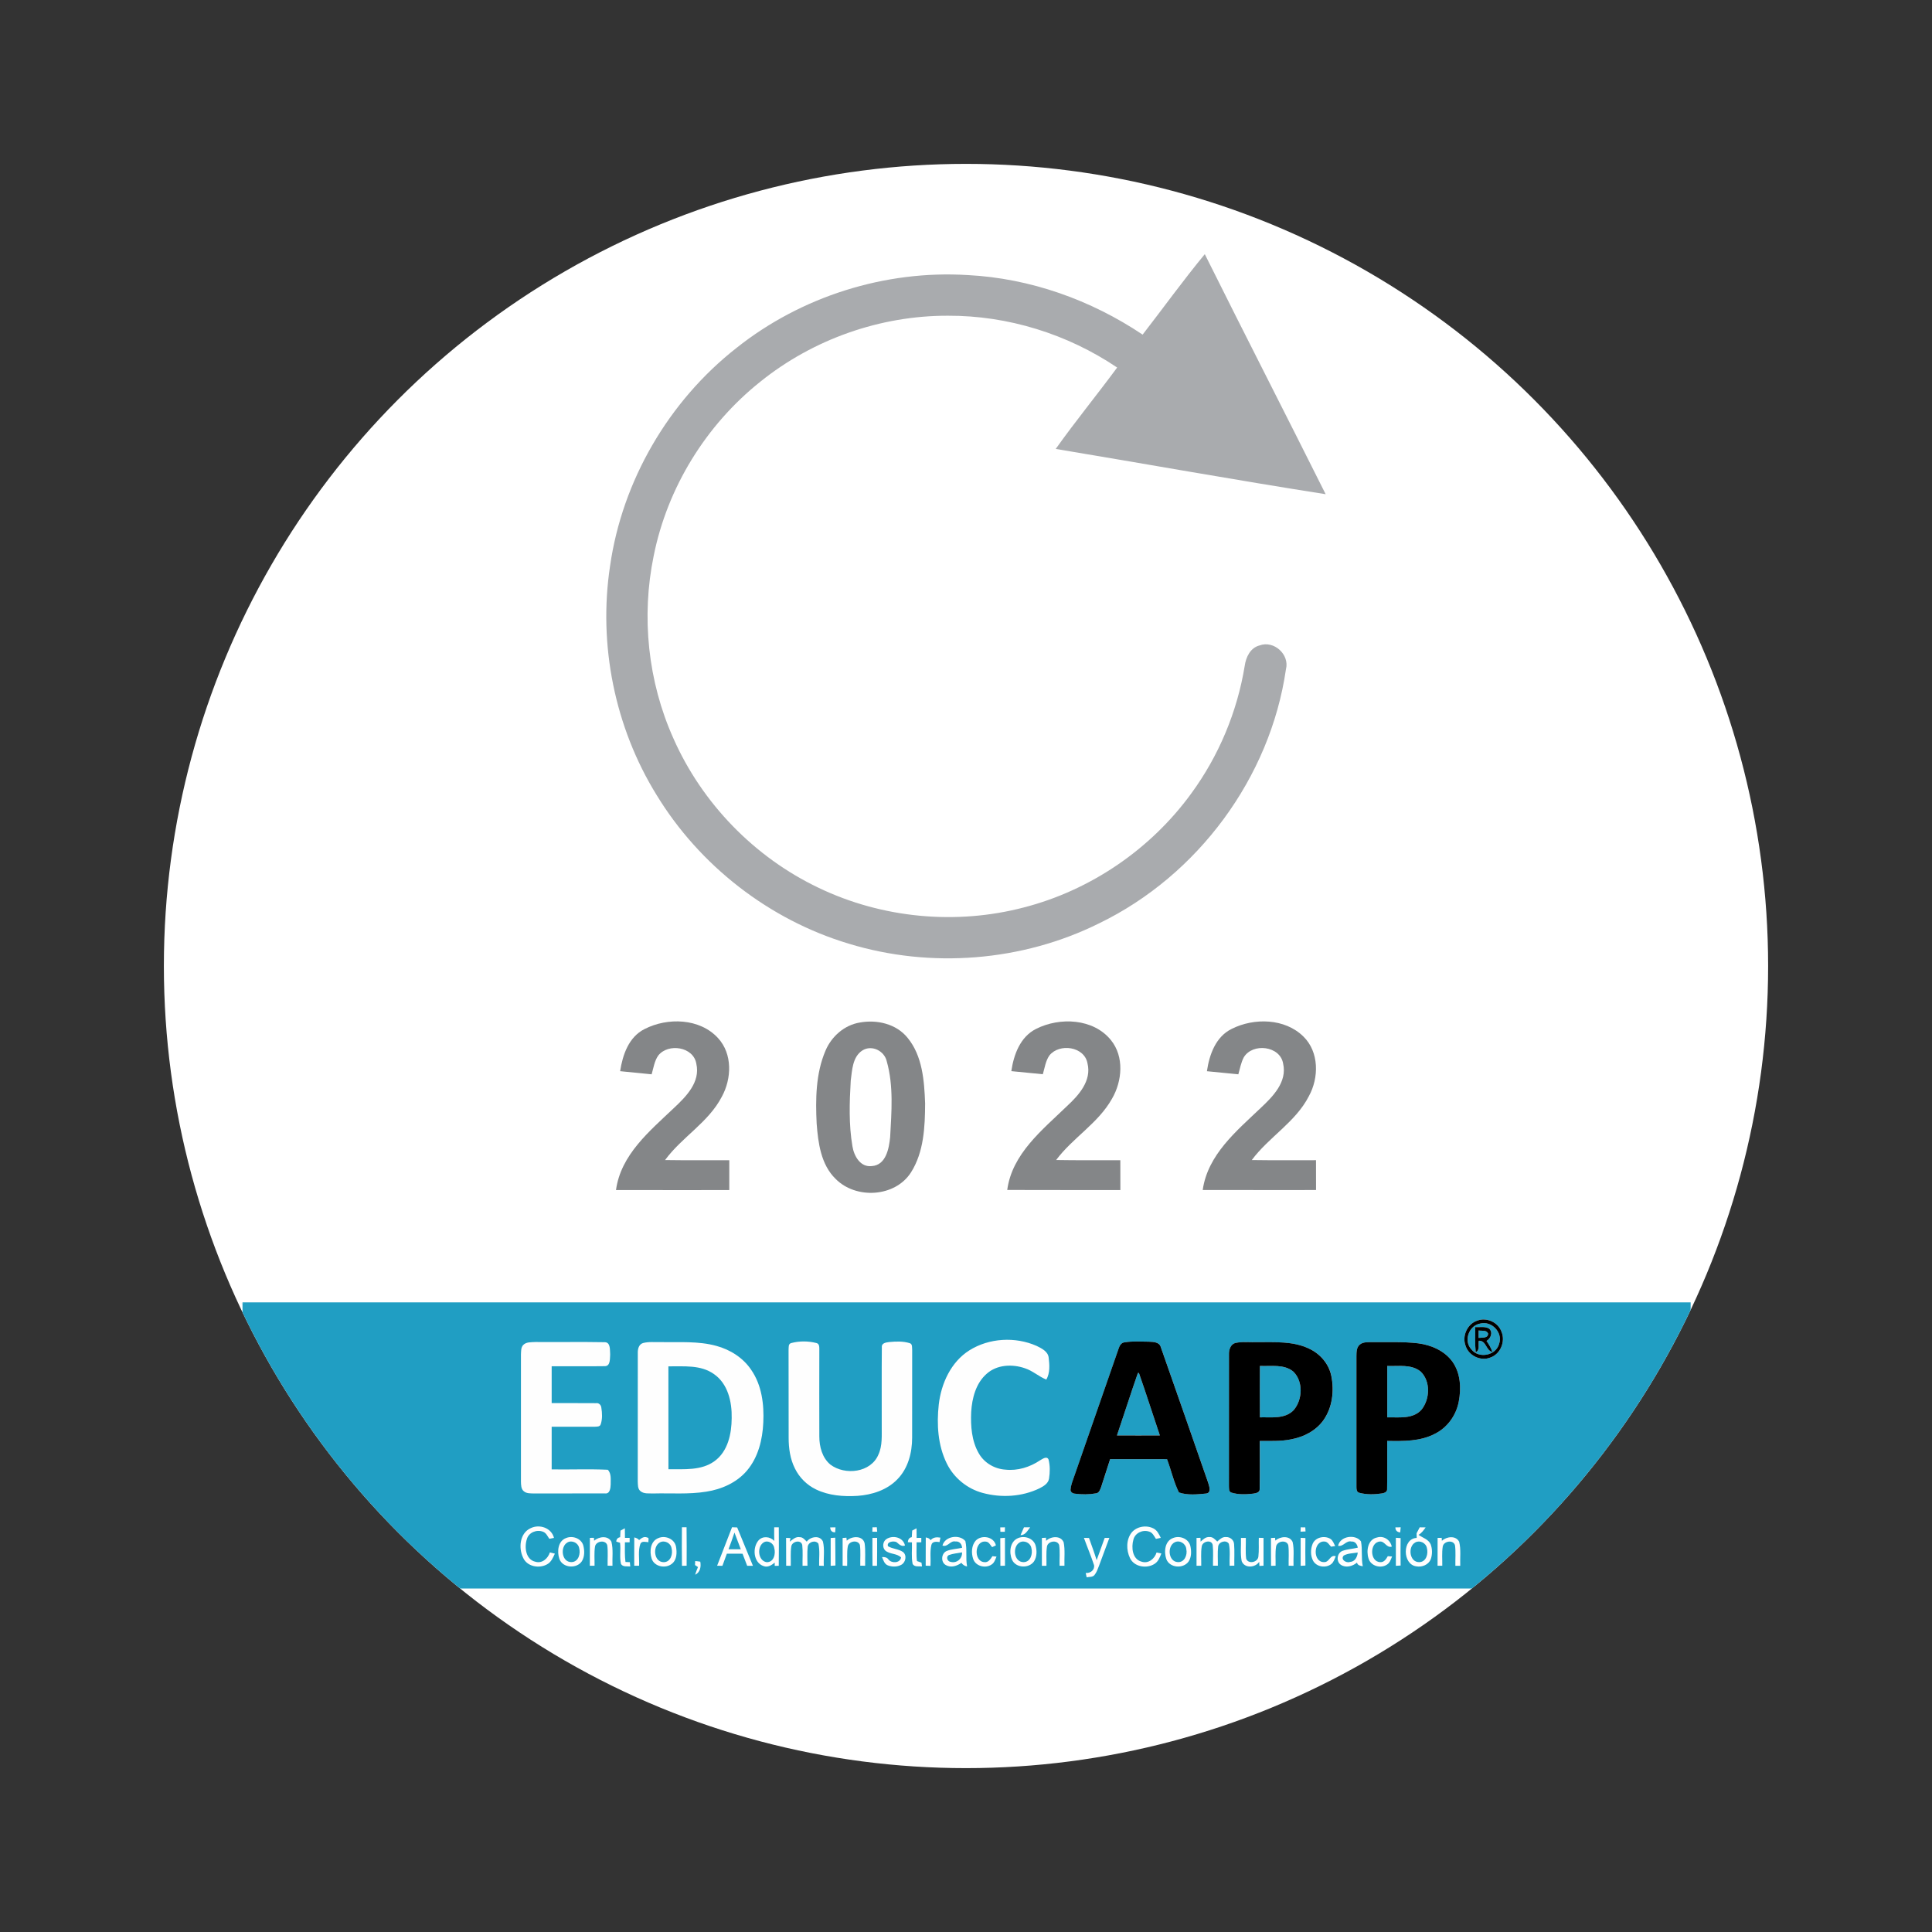 <?xml version="1.0" encoding="utf-8"?>
<!-- Generator: Adobe Illustrator 24.3.0, SVG Export Plug-In . SVG Version: 6.00 Build 0)  -->
<svg version="1.1" id="Capa_1" xmlns="http://www.w3.org/2000/svg" xmlns:xlink="http://www.w3.org/1999/xlink" x="0px" y="0px"
	 viewBox="0 0 500 500" style="enable-background:new 0 0 500 500;" xml:space="preserve">
<rect x="0" y="0" width="500" height="500" fill="#333333" stroke="none"/>
<style type="text/css">
	.st0{fill:url(#SVGID_1_);}
	.st1{clip-path:url(#SVGID_3_);}
	.st2{fill:url(#SVGID_4_);}
	.st3{fill:#FFE530;}
	.st4{fill:url(#SVGID_5_);}
	.st5{fill:#00A0E4;}
	.st6{fill:#FFFFFF;}
	.st7{fill:#05AAE2;}
	.st8{fill:#ED3237;}
	.st9{fill:#FD3C4B;}
	.st10{fill:#E61E25;}
	.st11{fill:#8DBF3F;}
	.st12{fill:#EA4335;}
	.st13{fill:#FBBC05;}
	.st14{fill:#4285F4;}
	.st15{fill:#34A853;}
	.st16{fill:#CF152D;}
	.st17{fill:url(#SVGID_6_);}
	.st18{clip-path:url(#SVGID_8_);}
	.st19{fill:url(#SVGID_9_);}
	.st20{fill:url(#SVGID_10_);}
	.st21{fill:#6A5854;}
	.st22{fill:#2AAFAE;}
	.st23{fill:#00ACDA;}
	.st24{fill:#0D3082;}
	.st25{fill:#FCFEFF;}
	.st26{fill:#DE0A0D;}
	.st27{fill:#544C45;}
	.st28{clip-path:url(#SVGID_12_);fill:#FFFFFF;}
	.st29{clip-path:url(#SVGID_12_);}
	.st30{fill:#FEFEFE;}
	.st31{fill:#209EC3;}
	.st32{fill:#A9ABAE;}
	.st33{fill:#848688;}
	.st34{fill:url(#SVGID_13_);}
	.st35{fill:url(#SVGID_14_);}
	.st36{fill:url(#SVGID_15_);}
	.st37{fill:url(#SVGID_16_);}
	.st38{fill:url(#SVGID_17_);}
	.st39{fill:url(#SVGID_18_);}
	.st40{fill:url(#SVGID_19_);}
	.st41{fill:url(#SVGID_20_);}
	.st42{fill:url(#SVGID_21_);}
	.st43{fill:url(#SVGID_22_);}
	.st44{fill:url(#SVGID_23_);}
	.st45{fill:url(#SVGID_24_);}
	.st46{fill:url(#SVGID_25_);}
	.st47{fill:url(#SVGID_26_);}
	.st48{fill:url(#SVGID_27_);}
	.st49{fill:url(#SVGID_28_);}
	.st50{fill:url(#SVGID_29_);}
	.st51{fill:url(#SVGID_30_);}
	.st52{fill:url(#SVGID_31_);}
	.st53{fill:url(#SVGID_32_);}
	.st54{fill:url(#SVGID_33_);}
	.st55{fill:url(#SVGID_34_);}
	.st56{fill:url(#SVGID_35_);}
	.st57{fill:url(#SVGID_36_);}
	.st58{fill:url(#SVGID_37_);}
	.st59{fill:url(#SVGID_38_);}
	.st60{fill:url(#SVGID_39_);}
	.st61{fill:url(#SVGID_40_);}
	.st62{fill:url(#SVGID_41_);}
	.st63{fill:url(#SVGID_42_);}
	.st64{fill:url(#SVGID_43_);}
	.st65{fill:url(#SVGID_44_);}
	.st66{fill:url(#SVGID_45_);}
	.st67{fill:url(#SVGID_46_);}
	.st68{fill:url(#SVGID_47_);}
	.st69{fill:url(#SVGID_48_);}
	.st70{fill:url(#SVGID_49_);}
	.st71{fill:url(#SVGID_50_);}
	.st72{fill:#606060;}
	.st73{fill:url(#SVGID_51_);}
	.st74{fill:url(#SVGID_52_);}
	.st75{fill:url(#SVGID_53_);}
</style>
<g>
	<defs>
		<circle id="SVGID_11_" cx="250" cy="250" r="207.59"/>
	</defs>
	<clipPath id="SVGID_1_">
		<use xlink:href="#SVGID_11_"  style="overflow:visible;"/>
	</clipPath>
	<circle style="clip-path:url(#SVGID_1_);fill:#FFFFFF;" cx="260.78" cy="204.17" r="276.79"/>
	<g style="clip-path:url(#SVGID_1_);">
		<g>
			<path class="st30" d="M250.87,349.47c5.12-3.22,11.9-3.59,17.42-1.16c1.27,0.63,2.9,1.41,3.11,3c0.23,1.9,0.38,3.98-0.6,5.71
				c-1.95-0.77-3.52-2.26-5.53-2.92c-3.25-1.14-7.25-0.97-9.91,1.42c-2.8,2.46-3.79,6.31-4.01,9.89c-0.16,3.64,0.11,7.51,1.99,10.74
				c1.4,2.44,4.07,4,6.86,4.18c3.18,0.36,6.35-0.65,8.98-2.41c0.61-0.34,1.72-1.19,2.18-0.24c0.43,1.61,0.38,3.33,0.14,4.97
				c-0.2,1.28-1.42,1.99-2.47,2.52c-4.53,2.19-9.87,2.5-14.7,1.19c-4.01-1.07-7.5-3.92-9.31-7.66c-2.3-4.69-2.61-10.09-2.06-15.2
				C243.57,358.05,246.1,352.48,250.87,349.47z"/>
			<path class="st30" d="M135.37,348.12c0.81-0.87,2.11-0.75,3.2-0.79c6,0.05,12-0.05,17.99,0.05c1.52,0.05,1.26,2.09,1.36,3.17
				c-0.09,1.03,0.11,3-1.35,3.03c-4.6,0.07-9.2,0-13.79,0.03c0,3.18,0,6.35,0,9.53c3.83,0.02,7.66-0.04,11.49,0.02
				c0.72-0.1,1.27,0.45,1.36,1.13c0.23,1.42,0.31,2.94-0.15,4.32c-0.21,0.72-1.04,0.59-1.62,0.65c-3.69,0-7.39-0.01-11.08,0
				c0,3.68,0,7.36,0,11.04c4.84,0.07,9.69-0.13,14.52,0.09c0.99,0.99,0.72,2.57,0.75,3.84c-0.04,0.9-0.2,2.46-1.47,2.28
				c-6.12,0.03-12.25-0.01-18.37,0.02c-0.89-0.04-1.89,0.05-2.62-0.56c-0.75-0.6-0.73-1.65-0.76-2.52c0-10.95,0.01-21.91,0-32.86
				C134.87,349.75,134.79,348.79,135.37,348.12z"/>
			<g>
				<path class="st30" d="M166.41,347.58c1.51-0.41,3.1-0.2,4.64-0.24c4.79,0.07,9.68-0.31,14.35,0.98
					c3.59,0.98,6.93,3.09,9.01,6.21c2.73,3.95,3.35,8.94,3.12,13.63c-0.2,4.43-1.32,9.03-4.26,12.47
					c-2.62,3.09-6.53,4.81-10.48,5.41c-4.54,0.74-9.16,0.35-13.73,0.47c-1.1-0.06-2.39,0.17-3.3-0.59c-0.75-0.59-0.66-1.65-0.72-2.5
					c0.01-11.08,0-22.16,0.01-33.24C165.03,349.16,165.3,347.92,166.41,347.58z M172.98,353.61c0,8.88,0,17.76,0,26.64
					c4.02-0.04,8.5,0.41,11.94-2.11c3.47-2.51,4.41-7.09,4.43-11.13c0.09-4.17-0.96-8.91-4.61-11.4
					C181.34,353.16,176.94,353.65,172.98,353.61z"/>
			</g>
			<path class="st30" d="M204.78,347.58c2.09-0.57,4.38-0.54,6.48-0.04c0.88,0.18,0.76,1.15,0.78,1.84
				c-0.01,7.43-0.02,14.87,0,22.31c-0.01,2.67,0.74,5.56,2.87,7.32c3.78,2.85,10.48,2.1,12.43-2.61c1.07-2.33,0.82-4.95,0.85-7.43
				c0.02-6.79-0.05-13.59,0.03-20.38c-0.1-1.04,1.13-1.2,1.89-1.3c1.76-0.16,3.61-0.25,5.32,0.29c0.78,0.22,0.57,1.18,0.64,1.8
				c-0.02,7.56,0,15.12-0.01,22.68c-0.01,3.86-1.05,7.94-3.82,10.75c-2.68,2.78-6.57,4.04-10.34,4.29c-3.62,0.22-7.4-0.06-10.7-1.66
				c-2.37-1.13-4.33-3.08-5.48-5.44c-1.24-2.46-1.61-5.24-1.62-7.96c-0.02-7.56,0.01-15.12-0.02-22.68
				C204.15,348.75,203.96,347.78,204.78,347.58z"/>
			<path class="st30" d="M137.34,395.49c2.28-1.13,5.4-0.06,6.01,2.53c-0.3,0.05-0.91,0.17-1.21,0.23
				c-0.47-0.66-0.81-1.54-1.63-1.83c-1.6-0.65-3.68,0.17-4.17,1.89c-0.69,2.07-0.34,5.32,2.2,5.88c1.75,0.52,3.25-0.85,3.75-2.42
				c0.43,0.11,0.86,0.21,1.29,0.32c-0.48,1.03-0.94,2.19-2,2.76c-2.06,1.17-5.23,0.59-6.23-1.73
				C134.15,400.59,134.52,396.75,137.34,395.49z"/>
			<path class="st30" d="M176.48,395.26c0.3,0,0.9-0.01,1.2-0.01c0.06,3.32,0.03,6.64,0.02,9.96c-0.3,0-0.91,0.01-1.21,0.02
				C176.44,401.91,176.45,398.58,176.48,395.26z"/>
			<g>
				<path class="st30" d="M189.45,395.25c0.44,0.01,0.88,0.02,1.33,0.04c1.35,3.31,2.73,6.62,4.08,9.93c-0.5,0-0.99,0-1.49,0
					c-0.4-1.04-0.8-2.09-1.2-3.13c-1.35,0-2.71,0-4.06-0.01c-0.39,1.05-0.77,2.1-1.15,3.14c-0.46-0.01-0.92-0.01-1.37-0.02
					C186.88,401.89,188.16,398.57,189.45,395.25z M190.08,396.63c-0.46,1.45-0.99,2.88-1.53,4.31c1.06,0,2.12,0,3.18,0.01
					C191.18,399.5,190.64,398.06,190.08,396.63z"/>
			</g>
			<g>
				<path class="st30" d="M200.36,395.27c0.3,0,0.9-0.01,1.19-0.01c0.02,3.32,0.04,6.64-0.01,9.96c-0.26,0-0.79,0.01-1.05,0.01
					c0-0.21,0.01-0.62,0.01-0.83c-0.8,0.64-1.79,1.32-2.86,0.9c-2.69-0.87-3-4.81-1.29-6.71c1.11-1.18,2.98-0.93,4.03,0.19
					C200.35,397.61,200.35,396.44,200.36,395.27z M197.69,399.14c-1.84,1.06-1.58,4.78,0.7,5.15c1.9,0.07,2.41-2.21,1.98-3.68
					C200.22,399.42,198.79,398.53,197.69,399.14z"/>
			</g>
			<path class="st30" d="M214.85,395.29c0.45-0.01,0.92-0.01,1.38-0.01c-0.03,0.43-0.06,0.85-0.09,1.28
				C215.27,396.6,214.9,396.08,214.85,395.29z"/>
			<path class="st30" d="M225.79,395.27c0.28,0,0.84-0.01,1.13-0.02c0.02,0.29,0.07,0.87,0.1,1.16c-0.42,0-0.84,0-1.26,0
				C225.77,396.12,225.79,395.55,225.79,395.27z"/>
			<path class="st30" d="M258.86,395.29c0.41-0.01,0.81-0.02,1.23-0.02c-0.02,0.39-0.02,0.77-0.03,1.16c-0.39,0-0.77-0.01-1.15-0.01
				C258.89,396.04,258.88,395.66,258.86,395.29z"/>
			<path class="st30" d="M265.01,395.26c0.52,0,1.05,0,1.59,0.01c-0.67,0.85-1.24,2.04-2.49,2.02
				C264.4,396.61,264.7,395.93,265.01,395.26z"/>
			<path class="st30" d="M292.89,396.59c1.34-1.56,3.81-1.96,5.62-1.03c0.97,0.48,1.45,1.51,1.9,2.44
				c-0.43,0.09-0.84,0.17-1.26,0.26c-0.48-0.74-0.88-1.69-1.82-1.9c-1.63-0.54-3.61,0.39-4.01,2.11c-0.57,2-0.28,5.03,2.09,5.68
				c1.78,0.62,3.41-0.72,3.91-2.37c0.31,0.06,0.93,0.19,1.24,0.25c-0.4,1.02-0.81,2.13-1.8,2.72c-2.02,1.28-5.25,0.77-6.32-1.52
				C291.45,401.17,291.42,398.44,292.89,396.59z"/>
			<path class="st30" d="M336.63,395.27c0.39,0,0.79,0,1.18,0c0.02,0.27,0.04,0.8,0.06,1.06c-0.44,0.02-0.87,0.04-1.29,0.05
				C336.59,396.11,336.61,395.55,336.63,395.27z"/>
			<path class="st30" d="M361.13,395.28c0.45,0,0.91,0,1.37,0c-0.05,0.44-0.09,0.88-0.13,1.32
				C361.58,396.51,361.12,396.08,361.13,395.28z"/>
			<g>
				<path class="st30" d="M367.42,395.27c0.51,0,1.02,0,1.54,0c-0.53,0.72-1.04,1.51-1.86,1.92c1.06,0.77,2.55,1.14,3.14,2.42
					c0.47,1.24,0.47,2.66,0.04,3.9c-0.57,1.44-2.26,2.11-3.72,1.84c-3.64-0.46-3.7-7.2,0.08-7.36c-0.02-0.4-0.02-0.8-0.03-1.2
					C366.88,396.29,367.15,395.78,367.42,395.27z M366.29,399.17c-2.03,1.09-1.54,5.22,1.06,5.11c1.78-0.08,2.33-2.2,1.93-3.64
					C369.06,399.32,367.47,398.53,366.29,399.17z"/>
			</g>
			<path class="st30" d="M160.58,396.13c0.38-0.2,0.75-0.4,1.13-0.6c0.01,0.83,0.02,1.65,0.03,2.48c0.31,0,0.91,0,1.21,0
				c0,0.29,0,0.85,0,1.14c-0.31,0-0.92,0.01-1.22,0.01c-0.01,1.7-0.07,3.4,0.14,5.09c0.29,0.01,0.86,0.04,1.14,0.05
				c0.02,0.27,0.08,0.83,0.1,1.11c-0.81-0.09-1.9,0.2-2.4-0.65c-0.41-1.8-0.02-3.66-0.24-5.48c-0.25-0.08-0.74-0.23-0.98-0.31
				c0.04-0.63,0.37-1.04,1.01-1.13C160.52,397.26,160.54,396.7,160.58,396.13z"/>
			<path class="st30" d="M236.07,396.11c0.37-0.2,0.75-0.39,1.13-0.58c0,0.83,0.01,1.65,0.02,2.48c0.3,0,0.91-0.01,1.21-0.01
				c0,0.29,0,0.86,0,1.14c-0.31,0-0.92,0.01-1.22,0.01c0.03,1.61-0.12,3.24,0.1,4.85c0.38,0.15,0.77,0.29,1.17,0.42
				c0.03,0.24,0.09,0.73,0.13,0.97c-0.82-0.08-1.91,0.21-2.42-0.63c-0.38-1.83-0.11-3.73-0.18-5.6c-0.27-0.01-0.8-0.03-1.07-0.04
				c0.07-0.65,0.31-1.2,1.03-1.3C236,397.25,236.03,396.68,236.07,396.11z"/>
			<g>
				<path class="st30" d="M146.51,398.04c1.63-0.68,3.81,0.06,4.41,1.8c0.38,1.35,0.43,2.95-0.32,4.19
					c-1.34,2.06-5.02,1.79-5.84-0.61C144.13,401.56,144.38,398.82,146.51,398.04z M146.86,399.18c-1.99,1.11-1.5,5.22,1.1,5.09
					c1.78-0.09,2.32-2.21,1.92-3.66C149.64,399.3,148.03,398.52,146.86,399.18z"/>
			</g>
			<path class="st30" d="M152.66,398c0.26-0.01,0.79-0.02,1.05-0.03c0.01,0.19,0.04,0.57,0.05,0.77c1.23-1.11,3.59-1.44,4.47,0.24
				c0.52,2.03,0.19,4.17,0.28,6.23c-0.32,0-0.95-0.01-1.26-0.02c-0.04-1.74,0.13-3.49-0.08-5.22c-0.34-1.57-2.93-1.2-3.18,0.26
				c-0.26,1.64-0.09,3.32-0.12,4.97c-0.31,0-0.91,0-1.22,0C152.65,402.81,152.63,400.41,152.66,398z"/>
			<path class="st30" d="M164.15,397.88c0.48,0.12,0.93,0.3,1.24,0.7c0.59-0.5,1.31-1.04,2.12-0.65c0.59,0.02,0.18,0.83,0.31,1.2
				c-0.7-0.04-1.75-0.42-2.11,0.45c-0.62,1.8-0.23,3.76-0.32,5.64c-0.42,0-0.84,0-1.26,0C164.15,402.77,164.12,400.32,164.15,397.88
				z"/>
			<g>
				<path class="st30" d="M170.37,398.06c1.78-0.79,4.18,0.19,4.58,2.17c0.28,1.51,0.27,3.42-1.04,4.46
					c-1.64,1.35-4.58,0.79-5.26-1.33C168.05,401.51,168.31,398.86,170.37,398.06z M170.74,399.2c-1.93,1.13-1.47,5.14,1.08,5.08
					c1.81-0.05,2.39-2.19,1.98-3.65C173.56,399.29,171.92,398.51,170.74,399.2z"/>
			</g>
			<path class="st30" d="M204.39,398.98c0.76-0.57,1.56-1.35,2.61-1.16c0.79-0.03,1.27,0.66,1.79,1.15c0.99-1.31,3.41-1.74,4.2-0.01
				c0.47,2.05,0.12,4.19,0.22,6.28c-0.41-0.02-0.81-0.03-1.21-0.04c-0.05-1.89,0.23-3.83-0.18-5.69c-0.76-1.04-2.57-0.49-2.77,0.73
				c-0.19,1.65-0.05,3.32-0.07,4.97c-0.32,0-0.95,0.01-1.27,0.01c-0.04-1.79,0.12-3.59-0.08-5.37c-0.32-1.5-2.68-0.94-2.84,0.39
				c-0.25,1.65-0.08,3.33-0.13,4.99c-0.3,0-0.89-0.02-1.19-0.02c-0.02-2.41-0.01-4.81-0.02-7.21c0.28,0.01,0.84,0.04,1.13,0.05
				C204.52,398.28,204.43,398.75,204.39,398.98z"/>
			<path class="st30" d="M214.98,398.03c0.3-0.02,0.89-0.05,1.18-0.07c0.06,2.4,0.01,4.81,0.05,7.21c-0.41,0.02-0.83,0.04-1.23,0.07
				C214.98,402.83,214.99,400.43,214.98,398.03z"/>
			<path class="st30" d="M218.07,398.03c0.25-0.02,0.74-0.06,0.99-0.08c0.02,0.2,0.07,0.59,0.09,0.78c1.3-1.24,4.18-1.41,4.63,0.71
				c0.25,1.91,0.09,3.85,0.13,5.77c-0.32,0-0.95-0.01-1.26-0.01c-0.05-1.79,0.14-3.59-0.1-5.37c-0.51-1.38-2.81-1.04-3.12,0.32
				c-0.31,1.67-0.09,3.4-0.18,5.1c-0.29-0.02-0.88-0.04-1.17-0.06C218.07,402.81,218.07,400.42,218.07,398.03z"/>
			<path class="st30" d="M229.36,398.34c1.67-1.13,4.41-0.51,4.85,1.65c-0.96,0.34-1.54-0.38-2.21-0.9
				c-0.78-0.36-2.6-0.12-2.19,1.07c1.21,0.73,2.75,0.69,3.92,1.52c1.04,0.88,0.65,2.71-0.5,3.3c-1.04,0.56-2.34,0.57-3.43,0.15
				c-0.92-0.34-1.18-1.36-1.53-2.16c0.65-0.04,1.29,0.05,1.68,0.64c0.82,1.03,3.02,0.94,3.25-0.54c-1.1-1.11-2.95-0.78-4.11-1.81
				C228.3,400.45,228.44,398.99,229.36,398.34z"/>
			<path class="st30" d="M239.59,397.89c0.5,0.09,0.99,0.23,1.23,0.72c0.66-0.78,1.6-0.86,2.55-0.67c-0.08,0.38-0.16,0.77-0.23,1.15
				c-0.78-0.13-1.91-0.23-2.12,0.78c-0.4,1.76-0.11,3.59-0.22,5.38c-0.31-0.01-0.93-0.04-1.24-0.05
				C239.59,402.76,239.56,400.32,239.59,397.89z"/>
			<g>
				<path class="st30" d="M243.91,399.99c0.64-2.46,4.42-2.99,5.93-1.16c0.5,2.14,0.05,4.4,0.45,6.58
					c-0.63-0.12-1.12-0.43-1.47-0.94c-1.14,0.82-2.7,1.34-4.01,0.59c-1.37-0.74-1.24-3.01,0.16-3.64c1.27-0.52,2.69-0.54,4.03-0.84
					c-0.06-0.95-0.68-1.76-1.72-1.63C245.9,398.63,245.29,400.49,243.91,399.99z M245.57,402.45c-0.86,0.45-0.37,1.72,0.5,1.77
					c1.56,0.41,3.02-0.87,2.9-2.47C247.83,401.97,246.65,402.04,245.57,402.45z"/>
			</g>
			<path class="st30" d="M252.47,398.76c1.5-1.64,4.74-1.13,5.26,1.18c-0.24,0.11-0.73,0.34-0.98,0.45
				c-0.48-0.52-0.81-1.37-1.62-1.43c-2.97-0.38-3.24,5.1-0.42,5.31c1.06,0.15,1.63-0.8,2.12-1.54c0.27,0.03,0.8,0.08,1.06,0.11
				c-0.33,0.73-0.55,1.59-1.27,2.04c-1.57,1.11-4.14,0.47-4.77-1.43C251.34,401.93,251.4,400.04,252.47,398.76z"/>
			<path class="st30" d="M258.87,398.07c0.4-0.03,0.8-0.06,1.21-0.09c0.01,2.41,0,4.82,0.01,7.23c-0.3,0.01-0.89,0.02-1.19,0.02
				C258.87,402.84,258.9,400.46,258.87,398.07z"/>
			<g>
				<path class="st30" d="M263.45,398.07c1.66-0.74,3.93,0,4.52,1.81c0.41,1.36,0.41,2.98-0.38,4.22c-1.33,1.9-4.72,1.74-5.69-0.44
					C261.1,401.79,261.35,398.97,263.45,398.07z M263.86,399.2c-1.9,1.12-1.48,5.1,1.04,5.08c1.82-0.01,2.43-2.16,2.02-3.64
					C266.7,399.29,265.04,398.51,263.86,399.2z"/>
			</g>
			<path class="st30" d="M269.64,398.02c0.26-0.02,0.79-0.04,1.06-0.06c0.01,0.2,0.03,0.61,0.04,0.81c1.22-1.22,3.82-1.45,4.54,0.4
				c0.39,1.98,0.13,4.03,0.2,6.04c-0.32,0-0.94,0-1.26,0c-0.05-1.79,0.15-3.59-0.11-5.36c-0.5-1.45-2.93-1.02-3.16,0.41
				c-0.25,1.64-0.09,3.32-0.13,4.97c-0.3,0-0.89,0-1.18-0.01C269.64,402.82,269.64,400.42,269.64,398.02z"/>
			<path class="st30" d="M280.52,398c0.43,0.01,0.87,0.02,1.31,0.02c0.67,1.91,1.4,3.8,1.98,5.74c0.67-1.92,1.38-3.83,2.08-5.75
				c0.4,0,0.81,0,1.21-0.01c-0.9,2.42-1.81,4.83-2.69,7.25c-0.33,0.82-0.61,1.69-1.18,2.38c-0.5,0.57-1.34,0.41-2,0.57
				c-0.09-0.38-0.17-0.75-0.25-1.13c1.18,0.12,2.37-0.75,2.16-2.01C282.37,402.67,281.36,400.37,280.52,398z"/>
			<g>
				<path class="st30" d="M303.66,398.01c1.7-0.66,3.9,0.21,4.4,2.03c0.3,1.35,0.34,2.93-0.47,4.12c-1.4,1.89-4.86,1.63-5.73-0.65
					C301.18,401.6,301.45,398.75,303.66,398.01z M304.06,399.12c-2.05,0.95-1.74,5,0.73,5.15c1.74,0.13,2.55-1.86,2.23-3.31
					C306.95,399.56,305.37,398.49,304.06,399.12z"/>
			</g>
			<path class="st30" d="M309.66,398.02c0.26-0.01,0.77-0.03,1.03-0.04c0.01,0.25,0.02,0.74,0.03,0.99
				c0.65-0.56,1.33-1.27,2.28-1.18c0.88-0.09,1.46,0.61,2.03,1.16c0.65-0.55,1.31-1.25,2.24-1.16c1.06-0.07,2.07,0.74,2.12,1.83
				c0.15,1.85,0.02,3.72,0.06,5.58c-0.41,0-0.81,0-1.21,0.01c-0.09-1.89,0.22-3.82-0.2-5.68c-0.68-1.11-2.59-0.54-2.77,0.68
				c-0.2,1.65-0.05,3.33-0.08,4.99c-0.43,0-0.84,0-1.26,0c-0.04-1.78,0.12-3.56-0.07-5.32c-0.26-1.56-2.71-0.99-2.85,0.37
				c-0.26,1.64-0.09,3.3-0.12,4.96c-0.41,0-0.82,0-1.22,0C309.67,402.81,309.67,400.42,309.66,398.02z"/>
			<path class="st30" d="M325.78,397.98c0.31,0.01,0.92,0.03,1.22,0.04c0,2.39,0,4.79,0,7.18c-0.27,0.02-0.8,0.05-1.06,0.06
				c-0.02-0.26-0.05-0.79-0.06-1.05c-1.04,1.54-3.81,1.72-4.53-0.18c-0.39-1.98-0.12-4.01-0.19-6.01c0.31,0,0.94-0.01,1.26-0.01
				c0.04,1.79-0.13,3.59,0.09,5.38c0.53,1.5,3.03,0.94,3.16-0.56C325.87,401.21,325.72,399.59,325.78,397.98z"/>
			<path class="st30" d="M330.05,398.7c1.25-1.08,3.68-1.4,4.49,0.35c0.47,2.01,0.15,4.12,0.23,6.17c-0.42-0.01-0.84-0.02-1.26-0.02
				c-0.04-1.76,0.13-3.54-0.09-5.3c-0.42-1.51-2.91-1.11-3.16,0.33c-0.27,1.64-0.1,3.32-0.13,4.97c-0.29,0-0.88,0.02-1.17,0.02
				c-0.04-2.4-0.01-4.8-0.02-7.2c0.27-0.01,0.8-0.04,1.07-0.05C330.02,398.16,330.04,398.52,330.05,398.7z"/>
			<path class="st30" d="M336.61,397.99c0.4,0.02,0.81,0.04,1.23,0.06c-0.03,2.37-0.03,4.74,0,7.12c-0.42,0.02-0.83,0.04-1.23,0.06
				C336.61,402.82,336.61,400.4,336.61,397.99z"/>
			<path class="st30" d="M339.71,399.54c0.72-1.71,3.09-2.21,4.6-1.28c0.66,0.41,0.89,1.21,1.25,1.87
				c-0.27,0.04-0.81,0.12-1.08,0.16c-0.5-0.53-0.92-1.33-1.74-1.34c-2.96-0.13-2.98,5.48-0.02,5.33c1.34,0.06,1.51-2.01,2.99-1.51
				c-0.34,0.7-0.54,1.53-1.18,2.03c-1.43,1.1-3.82,0.74-4.7-0.88C339.13,402.58,339.15,400.91,339.71,399.54z"/>
			<g>
				<path class="st30" d="M346.3,400.06c0.5-2.57,4.51-3.09,5.93-1.15c0.42,2.11,0.02,4.31,0.47,6.43c-0.64-0.1-1.31-0.19-1.51-0.93
					c-1.15,0.95-2.88,1.44-4.2,0.54c-1.25-0.88-0.96-3.05,0.46-3.59c1.27-0.45,2.65-0.5,3.96-0.83c-0.17-0.84-0.67-1.66-1.65-1.58
					C348.37,398.61,347.69,400.35,346.3,400.06z M347.78,402.56c-0.97,0.98,0.61,2.04,1.59,1.67c1.31-0.07,1.92-1.29,2.01-2.44
					C350.18,402,348.86,401.97,347.78,402.56z"/>
			</g>
			<path class="st30" d="M354.17,403.32c-0.64-1.96-0.18-4.95,2.2-5.42c1.73-0.54,3.47,0.64,3.81,2.37
				c-1.36,0.37-1.76-1.39-3.01-1.33c-2.77,0.12-2.76,5.29,0.04,5.34c0.99,0.07,1.51-0.8,1.94-1.54c0.36,0.02,0.74,0.05,1.11,0.08
				c-0.32,0.73-0.54,1.58-1.25,2.05C357.4,406.04,354.73,405.31,354.17,403.32z"/>
			<path class="st30" d="M361.25,397.98c0.41,0.02,0.82,0.05,1.24,0.08c-0.04,2.37-0.04,4.74,0,7.1c-0.42,0.02-0.83,0.04-1.23,0.07
				C361.25,402.81,361.25,400.4,361.25,397.98z"/>
			<path class="st30" d="M372.05,398.01c0.26-0.01,0.79-0.03,1.05-0.04c0.02,0.19,0.04,0.58,0.05,0.77
				c1.22-1.11,3.59-1.44,4.47,0.24c0.52,2.02,0.19,4.15,0.28,6.22c-0.32,0-0.95,0-1.26,0c-0.04-1.75,0.13-3.51-0.09-5.25
				c-0.37-1.57-2.95-1.18-3.18,0.29c-0.25,1.64-0.09,3.31-0.12,4.96c-0.31,0-0.91-0.01-1.22-0.01
				C372.05,402.81,372.04,400.41,372.05,398.01z"/>
			<path class="st30" d="M225.78,398.02c0.3,0,0.91-0.01,1.21-0.01c-0.01,2.41,0.03,4.82-0.03,7.23c-0.29,0-0.87,0-1.17,0
				C225.76,402.82,225.78,400.42,225.78,398.02z"/>
			<path class="st30" d="M179.91,404c0.44,0.04,0.88,0.08,1.31,0.16c0.26,1.28-0.01,2.79-1.33,3.38c0.2-0.68,0.47-1.34,0.74-1.99
				c-0.2-0.13-0.58-0.39-0.77-0.51C179.88,404.68,179.89,404.34,179.91,404z"/>
		</g>
		<g>
			<g>
				<path class="st31" d="M62.76,337.05C63.78,337.05,61.73,337.05,62.76,337.05c75.69-0.01,259.51,0,374.78,0
					c0,24.69,0,49.38,0,74.06c-115.28-0.01-299.08,0-374.78-0.01c-1.02,0,1.01,0,0,0v-0.31c1.01-0.02-1.01-0.04,0-0.05
					c0.06-24.44,0.06-48.88,0-73.32c-1.01-0.04,1.01-0.07,0-0.11V337.05z M382.36,341.76c-2.6,0.83-4.03,3.96-3.08,6.49
					c0.78,2.59,3.89,4.09,6.4,3.09c2.66-0.88,3.99-4.2,2.89-6.73C387.69,342.2,384.76,340.87,382.36,341.76z M250.87,349.47
					c-4.77,3.01-7.3,8.58-7.92,14.04c-0.56,5.11-0.24,10.52,2.06,15.2c1.81,3.74,5.3,6.59,9.31,7.66c4.83,1.31,10.17,1,14.7-1.19
					c1.05-0.54,2.27-1.24,2.47-2.52c0.25-1.64,0.29-3.36-0.14-4.97c-0.46-0.95-1.57-0.1-2.18,0.24c-2.63,1.76-5.8,2.76-8.98,2.41
					c-2.79-0.18-5.46-1.74-6.86-4.18c-1.88-3.22-2.15-7.09-1.99-10.74c0.22-3.59,1.21-7.44,4.01-9.89c2.66-2.39,6.66-2.56,9.91-1.42
					c2.01,0.65,3.58,2.15,5.53,2.92c0.99-1.73,0.83-3.81,0.6-5.71c-0.2-1.59-1.83-2.37-3.11-3
					C262.77,345.88,256,346.25,250.87,349.47z M291.06,347.39c-0.87,0.07-1.31,0.87-1.55,1.62c-3.8,10.93-7.59,21.87-11.4,32.79
					c-0.39,1.18-0.9,2.33-1.03,3.58c-0.16,0.66,0.48,1.15,1.09,1.18c1.82,0.23,3.69,0.24,5.5-0.08c0.83-0.11,1.07-0.99,1.32-1.65
					c0.78-2.4,1.55-4.8,2.32-7.2c4.9-0.02,9.81,0,14.72-0.01c1.08,2.85,1.72,5.91,3.09,8.63c2.24,0.77,4.78,0.51,7.11,0.27
					c1.36-0.26,0.71-1.88,0.46-2.77c-4.09-11.7-8.15-23.41-12.26-35.1c-0.34-1.35-1.93-1.35-3.05-1.42
					C295.26,347.21,293.14,347.05,291.06,347.39z M135.37,348.12c-0.58,0.67-0.5,1.62-0.55,2.45c0.01,10.95,0,21.91,0,32.86
					c0.03,0.87,0.01,1.92,0.76,2.52c0.73,0.61,1.73,0.52,2.62,0.56c6.12-0.03,12.25,0.01,18.37-0.02c1.27,0.19,1.44-1.38,1.47-2.28
					c-0.03-1.27,0.24-2.85-0.75-3.84c-4.83-0.22-9.68-0.02-14.52-0.09c0-3.68,0-7.36,0-11.04c3.69-0.01,7.38,0,11.08,0
					c0.57-0.05,1.4,0.07,1.62-0.65c0.46-1.38,0.38-2.9,0.15-4.32c-0.08-0.68-0.64-1.24-1.36-1.13c-3.83-0.05-7.66,0.01-11.49-0.02
					c0-3.18,0-6.35,0-9.53c4.6-0.03,9.2,0.04,13.79-0.03c1.46-0.03,1.26-2,1.35-3.03c-0.1-1.08,0.16-3.11-1.36-3.17
					c-6-0.11-12,0-17.99-0.05C137.48,347.38,136.18,347.25,135.37,348.12z M166.41,347.58c-1.11,0.34-1.38,1.58-1.35,2.6
					c-0.01,11.08,0,22.16-0.01,33.24c0.05,0.85-0.04,1.9,0.72,2.5c0.92,0.76,2.2,0.53,3.3,0.59c4.58-0.12,9.19,0.27,13.73-0.47
					c3.95-0.61,7.85-2.33,10.48-5.41c2.94-3.44,4.06-8.04,4.26-12.47c0.23-4.69-0.39-9.68-3.12-13.63
					c-2.08-3.12-5.43-5.24-9.01-6.21c-4.67-1.29-9.57-0.9-14.35-0.98C169.51,347.39,167.92,347.17,166.41,347.58z M204.78,347.58
					c-0.83,0.19-0.64,1.17-0.7,1.81c0.02,7.56,0,15.12,0.02,22.68c0,2.72,0.38,5.5,1.62,7.96c1.15,2.36,3.11,4.31,5.48,5.44
					c3.31,1.6,7.09,1.88,10.7,1.66c3.77-0.26,7.67-1.51,10.34-4.29c2.78-2.82,3.82-6.9,3.82-10.75c0.01-7.56-0.01-15.12,0.01-22.68
					c-0.07-0.62,0.14-1.58-0.64-1.8c-1.71-0.54-3.56-0.46-5.32-0.29c-0.76,0.09-1.99,0.26-1.89,1.3
					c-0.07,6.79-0.01,13.59-0.03,20.38c-0.03,2.48,0.22,5.1-0.85,7.43c-1.95,4.71-8.65,5.46-12.43,2.61
					c-2.13-1.76-2.88-4.65-2.87-7.32c-0.03-7.44-0.01-14.88,0-22.31c-0.02-0.69,0.1-1.66-0.78-1.84
					C209.16,347.04,206.88,347.02,204.78,347.58z M319.68,347.56c-1.26,0.38-1.65,1.81-1.6,2.99c-0.02,11.35,0.01,22.7-0.01,34.04
					c0.04,0.61-0.09,1.52,0.69,1.71c1.81,0.55,3.76,0.47,5.62,0.25c0.65-0.11,1.71-0.3,1.64-1.18c0.09-4.15,0.01-8.3,0.03-12.45
					c2.69-0.02,5.4,0.13,8.06-0.41c3.25-0.6,6.45-2.2,8.4-4.94c2.33-3.29,2.84-7.62,2.05-11.51c-0.65-3.11-2.89-5.72-5.75-7.03
					c-4.13-1.98-8.84-1.63-13.29-1.68C323.56,347.41,321.59,347.15,319.68,347.56z M351.87,348.02c-0.83,0.73-0.81,1.93-0.83,2.94
					c0.01,11.22,0.01,22.43,0,33.65c0,0.65-0.03,1.59,0.81,1.74c1.88,0.49,3.88,0.45,5.78,0.15c0.6-0.1,1.44-0.4,1.35-1.15
					c0.08-4.15,0-8.29,0.03-12.44c4.17,0.06,8.58,0.15,12.37-1.87c3.23-1.59,5.5-4.8,6.15-8.33c0.65-3.42,0.47-7.24-1.56-10.19
					c-2.03-2.92-5.53-4.43-8.96-4.87c-3.91-0.48-7.85-0.24-11.77-0.31C354.11,347.39,352.78,347.2,351.87,348.02z M137.34,395.49
					c-2.82,1.26-3.19,5.1-1.97,7.62c0.99,2.32,4.16,2.91,6.23,1.73c1.06-0.57,1.52-1.73,2-2.76c-0.43-0.11-0.86-0.22-1.29-0.32
					c-0.5,1.57-2,2.94-3.75,2.42c-2.54-0.56-2.89-3.81-2.2-5.88c0.48-1.72,2.56-2.53,4.17-1.89c0.82,0.29,1.17,1.17,1.63,1.83
					c0.3-0.05,0.91-0.17,1.21-0.23C142.74,395.43,139.63,394.36,137.34,395.49z M176.48,395.26c-0.03,3.32-0.04,6.64,0.01,9.97
					c0.3-0.01,0.91-0.02,1.21-0.02c0.01-3.32,0.04-6.64-0.02-9.96C177.38,395.25,176.78,395.26,176.48,395.26z M189.45,395.25
					c-1.3,3.32-2.58,6.64-3.86,9.96c0.45,0,0.91,0.01,1.37,0.02c0.38-1.05,0.76-2.1,1.15-3.14c1.35,0,2.71,0,4.06,0.01
					c0.4,1.04,0.8,2.08,1.2,3.13c0.49,0,0.99,0,1.49,0c-1.36-3.31-2.73-6.61-4.08-9.93C190.34,395.27,189.9,395.26,189.45,395.25z
					 M200.36,395.27c-0.01,1.17-0.01,2.35,0.02,3.52c-1.05-1.12-2.92-1.36-4.03-0.19c-1.71,1.9-1.4,5.84,1.29,6.71
					c1.08,0.41,2.06-0.27,2.86-0.9c0,0.21-0.01,0.62-0.01,0.83c0.27,0,0.79,0,1.05-0.01c0.05-3.32,0.03-6.64,0.01-9.96
					C201.26,395.26,200.66,395.26,200.36,395.27z M214.85,395.29c0.05,0.79,0.42,1.31,1.29,1.27c0.03-0.43,0.06-0.85,0.09-1.28
					C215.77,395.28,215.31,395.28,214.85,395.29z M225.79,395.27c-0.01,0.29-0.02,0.86-0.03,1.14c0.41,0,0.83,0,1.26,0
					c-0.03-0.29-0.08-0.87-0.1-1.16C226.64,395.25,226.08,395.26,225.79,395.27z M258.86,395.29c0.01,0.37,0.02,0.75,0.04,1.13
					c0.38,0,0.77,0.01,1.15,0.01c0.01-0.39,0.02-0.77,0.03-1.16C259.68,395.27,259.27,395.27,258.86,395.29z M265.01,395.26
					c-0.31,0.67-0.61,1.35-0.9,2.03c1.25,0.02,1.82-1.17,2.49-2.02C266.06,395.27,265.54,395.27,265.01,395.26z M292.89,396.59
					c-1.47,1.85-1.44,4.58-0.45,6.64c1.08,2.29,4.31,2.8,6.32,1.52c0.99-0.59,1.4-1.71,1.8-2.72c-0.31-0.06-0.93-0.19-1.24-0.25
					c-0.5,1.64-2.14,2.99-3.91,2.37c-2.37-0.65-2.66-3.68-2.09-5.68c0.41-1.72,2.38-2.65,4.01-2.11c0.94,0.22,1.34,1.17,1.82,1.9
					c0.41-0.09,0.83-0.18,1.26-0.26c-0.45-0.93-0.93-1.96-1.9-2.44C296.69,394.62,294.23,395.02,292.89,396.59z M336.63,395.27
					c-0.01,0.28-0.04,0.84-0.05,1.12c0.43-0.02,0.86-0.04,1.29-0.05c-0.02-0.27-0.04-0.8-0.06-1.06
					C337.41,395.27,337.02,395.27,336.63,395.27z M361.13,395.28c-0.01,0.8,0.45,1.23,1.24,1.31c0.04-0.44,0.08-0.88,0.13-1.32
					C362.04,395.28,361.58,395.28,361.13,395.28z M367.42,395.27c-0.27,0.51-0.54,1.02-0.81,1.54c0,0.4,0.01,0.8,0.03,1.2
					c-3.78,0.15-3.72,6.9-0.08,7.36c1.45,0.27,3.15-0.41,3.72-1.84c0.43-1.24,0.43-2.67-0.04-3.9c-0.59-1.29-2.08-1.65-3.14-2.42
					c0.82-0.42,1.33-1.2,1.86-1.92C368.44,395.27,367.93,395.27,367.42,395.27z M160.58,396.13c-0.03,0.57-0.05,1.13-0.08,1.7
					c-0.64,0.1-0.97,0.5-1.01,1.13c0.24,0.08,0.73,0.23,0.98,0.31c0.23,1.81-0.17,3.68,0.24,5.48c0.5,0.84,1.59,0.56,2.4,0.65
					c-0.02-0.28-0.08-0.83-0.1-1.11c-0.29-0.01-0.86-0.04-1.14-0.05c-0.21-1.69-0.15-3.39-0.14-5.09c0.31,0,0.92-0.01,1.22-0.01
					c0-0.29,0-0.85,0-1.14c-0.3,0-0.91,0-1.21,0c-0.01-0.83-0.02-1.65-0.03-2.48C161.33,395.74,160.95,395.93,160.58,396.13z
					 M236.07,396.11c-0.04,0.57-0.07,1.14-0.1,1.71c-0.72,0.1-0.96,0.65-1.03,1.3c0.27,0.01,0.8,0.03,1.07,0.04
					c0.07,1.86-0.2,3.76,0.18,5.6c0.5,0.84,1.6,0.55,2.42,0.63c-0.03-0.24-0.09-0.73-0.13-0.97c-0.4-0.13-0.79-0.27-1.17-0.42
					c-0.22-1.61-0.07-3.23-0.1-4.85c0.31,0,0.92-0.01,1.22-0.01c0-0.29,0-0.86,0-1.14c-0.3,0-0.91,0.01-1.21,0.01
					c-0.01-0.83-0.02-1.65-0.02-2.48C236.82,395.73,236.44,395.92,236.07,396.11z M146.51,398.04c-2.13,0.77-2.38,3.52-1.75,5.38
					c0.82,2.4,4.5,2.66,5.84,0.61c0.75-1.24,0.7-2.84,0.32-4.19C150.32,398.1,148.15,397.36,146.51,398.04z M152.66,398
					c-0.02,2.4-0.01,4.81-0.01,7.21c0.31,0,0.91,0,1.22,0c0.03-1.66-0.14-3.33,0.12-4.97c0.25-1.46,2.84-1.83,3.18-0.26
					c0.21,1.73,0.04,3.48,0.08,5.22c0.32,0,0.95,0.01,1.26,0.02c-0.09-2.07,0.24-4.21-0.28-6.23c-0.88-1.67-3.24-1.35-4.47-0.24
					c-0.01-0.19-0.04-0.57-0.05-0.77C153.44,397.98,152.92,398,152.66,398z M164.15,397.88c-0.03,2.44,0,4.89-0.01,7.33
					c0.41,0,0.83,0,1.26,0c0.09-1.87-0.3-3.84,0.32-5.64c0.36-0.86,1.42-0.48,2.11-0.45c-0.13-0.37,0.27-1.19-0.31-1.2
					c-0.82-0.39-1.53,0.15-2.12,0.65C165.09,398.18,164.63,398,164.15,397.88z M170.37,398.06c-2.06,0.8-2.32,3.45-1.73,5.3
					c0.68,2.12,3.63,2.68,5.26,1.33c1.31-1.04,1.32-2.95,1.04-4.46C174.55,398.25,172.14,397.27,170.37,398.06z M204.39,398.98
					c0.05-0.23,0.14-0.7,0.18-0.93c-0.28-0.01-0.84-0.04-1.13-0.05c0.01,2.4,0,4.81,0.02,7.21c0.3,0,0.89,0.02,1.19,0.02
					c0.05-1.67-0.11-3.34,0.13-4.99c0.16-1.33,2.52-1.89,2.84-0.39c0.2,1.78,0.04,3.58,0.08,5.37c0.32,0,0.95,0,1.27-0.01
					c0.02-1.66-0.12-3.32,0.07-4.97c0.2-1.22,2.01-1.78,2.77-0.73c0.41,1.86,0.13,3.8,0.18,5.69c0.4,0.01,0.8,0.02,1.21,0.04
					c-0.1-2.09,0.26-4.23-0.22-6.28c-0.78-1.73-3.21-1.31-4.2,0.01c-0.51-0.49-1-1.17-1.79-1.15
					C205.95,397.62,205.15,398.4,204.39,398.98z M214.98,398.03c0.01,2.4,0,4.8,0,7.2c0.41-0.02,0.82-0.04,1.23-0.07
					c-0.04-2.4,0.01-4.81-0.05-7.21C215.87,397.98,215.28,398.01,214.98,398.03z M218.07,398.03c0,2.39,0,4.78,0,7.16
					c0.29,0.02,0.88,0.04,1.17,0.06c0.09-1.7-0.13-3.43,0.18-5.1c0.32-1.36,2.61-1.71,3.12-0.32c0.24,1.78,0.05,3.58,0.1,5.37
					c0.31,0,0.94,0.01,1.26,0.01c-0.04-1.92,0.12-3.86-0.13-5.77c-0.45-2.12-3.33-1.95-4.63-0.71c-0.02-0.2-0.06-0.59-0.09-0.78
					C218.81,397.97,218.31,398.01,218.07,398.03z M229.36,398.34c-0.92,0.65-1.06,2.12-0.27,2.92c1.16,1.03,3.02,0.7,4.11,1.81
					c-0.24,1.49-2.44,1.57-3.25,0.54c-0.39-0.59-1.03-0.68-1.68-0.64c0.34,0.8,0.61,1.82,1.53,2.16c1.09,0.41,2.39,0.41,3.43-0.15
					c1.15-0.59,1.54-2.43,0.5-3.3c-1.17-0.83-2.71-0.79-3.92-1.52c-0.41-1.18,1.42-1.43,2.19-1.07c0.66,0.52,1.24,1.24,2.21,0.9
					C233.76,397.82,231.03,397.2,229.36,398.34z M239.59,397.89c-0.03,2.43,0,4.87-0.02,7.31c0.31,0.01,0.93,0.04,1.24,0.05
					c0.11-1.79-0.18-3.62,0.22-5.38c0.21-1.01,1.34-0.91,2.12-0.78c0.07-0.39,0.15-0.77,0.23-1.15c-0.95-0.18-1.9-0.11-2.55,0.67
					C240.58,398.12,240.09,397.98,239.59,397.89z M243.91,399.99c1.38,0.5,1.99-1.36,3.36-1.05c1.04-0.12,1.66,0.68,1.72,1.63
					c-1.34,0.3-2.75,0.32-4.03,0.84c-1.4,0.64-1.53,2.91-0.16,3.64c1.31,0.75,2.87,0.23,4.01-0.59c0.35,0.51,0.84,0.82,1.47,0.94
					c-0.41-2.18,0.05-4.45-0.45-6.58C248.32,397.01,244.55,397.53,243.91,399.99z M252.47,398.76c-1.07,1.28-1.12,3.18-0.61,4.7
					c0.63,1.89,3.2,2.53,4.77,1.43c0.72-0.45,0.94-1.31,1.27-2.04c-0.27-0.03-0.8-0.09-1.06-0.11c-0.5,0.75-1.07,1.7-2.12,1.54
					c-2.82-0.21-2.55-5.69,0.42-5.31c0.81,0.05,1.14,0.9,1.62,1.43c0.25-0.11,0.74-0.34,0.98-0.45
					C257.21,397.62,253.96,397.12,252.47,398.76z M258.87,398.07c0.04,2.39,0,4.78,0.03,7.16c0.3,0,0.89-0.02,1.19-0.02
					c-0.01-2.41,0-4.82-0.01-7.23C259.67,398,259.27,398.04,258.87,398.07z M263.45,398.07c-2.1,0.89-2.35,3.72-1.54,5.58
					c0.96,2.18,4.36,2.34,5.69,0.44c0.79-1.23,0.78-2.85,0.38-4.22C267.38,398.07,265.11,397.34,263.45,398.07z M269.64,398.02
					c0,2.4-0.01,4.8,0,7.2c0.29,0,0.88,0.01,1.18,0.01c0.05-1.65-0.12-3.33,0.13-4.97c0.23-1.43,2.66-1.85,3.16-0.41
					c0.26,1.77,0.06,3.57,0.11,5.36c0.31,0,0.94,0,1.26,0c-0.07-2.01,0.19-4.06-0.2-6.04c-0.72-1.85-3.32-1.62-4.54-0.4
					c-0.01-0.2-0.03-0.61-0.04-0.81C270.43,397.98,269.91,398,269.64,398.02z M280.52,398c0.84,2.37,1.85,4.68,2.62,7.07
					c0.21,1.26-0.98,2.13-2.16,2.01c0.08,0.37,0.16,0.75,0.25,1.13c0.66-0.16,1.5,0,2-0.57c0.57-0.69,0.86-1.56,1.18-2.38
					c0.88-2.42,1.8-4.83,2.69-7.25c-0.41,0-0.81,0-1.21,0.01c-0.69,1.92-1.4,3.82-2.08,5.75c-0.59-1.94-1.31-3.83-1.98-5.74
					C281.39,398.01,280.95,398,280.52,398z M303.66,398.01c-2.22,0.75-2.48,3.59-1.81,5.5c0.87,2.28,4.33,2.54,5.73,0.65
					c0.82-1.19,0.77-2.77,0.47-4.12C307.57,398.21,305.36,397.35,303.66,398.01z M309.66,398.02c0,2.39,0,4.79,0,7.19
					c0.4,0,0.81,0,1.22,0c0.03-1.65-0.14-3.32,0.12-4.96c0.14-1.36,2.59-1.93,2.85-0.37c0.19,1.76,0.04,3.55,0.07,5.32
					c0.41,0,0.83,0,1.26,0c0.03-1.67-0.12-3.34,0.08-4.99c0.18-1.23,2.09-1.79,2.77-0.68c0.41,1.86,0.11,3.79,0.2,5.68
					c0.4-0.01,0.8-0.01,1.21-0.01c-0.04-1.86,0.09-3.73-0.06-5.58c-0.05-1.09-1.06-1.9-2.12-1.83c-0.93-0.09-1.6,0.61-2.24,1.16
					c-0.57-0.54-1.15-1.25-2.03-1.16c-0.95-0.09-1.63,0.62-2.28,1.18c-0.01-0.25-0.02-0.74-0.03-0.99
					C310.43,398,309.92,398.01,309.66,398.02z M325.78,397.98c-0.06,1.61,0.08,3.24-0.11,4.85c-0.13,1.5-2.63,2.06-3.16,0.56
					c-0.23-1.78-0.05-3.59-0.09-5.38c-0.31,0-0.94,0.01-1.26,0.01c0.07,2-0.2,4.04,0.19,6.01c0.72,1.9,3.49,1.72,4.53,0.18
					c0.02,0.26,0.05,0.79,0.06,1.05c0.27-0.01,0.8-0.04,1.06-0.06c-0.01-2.39,0-4.79,0-7.18C326.7,398,326.09,397.98,325.78,397.98z
					 M330.05,398.7c-0.01-0.18-0.04-0.54-0.05-0.72c-0.27,0.02-0.8,0.04-1.07,0.05c0.01,2.4-0.02,4.8,0.02,7.2
					c0.29-0.01,0.88-0.02,1.17-0.02c0.04-1.66-0.13-3.33,0.13-4.97c0.25-1.44,2.73-1.83,3.16-0.33c0.22,1.75,0.05,3.53,0.09,5.3
					c0.41,0,0.83,0.01,1.26,0.02c-0.08-2.05,0.23-4.16-0.23-6.17C333.73,397.31,331.31,397.62,330.05,398.7z M336.61,397.99
					c0,2.41,0,4.83,0,7.24c0.41-0.02,0.81-0.04,1.23-0.06c-0.03-2.37-0.03-4.75,0-7.12C337.43,398.03,337.02,398.01,336.61,397.99z
					 M339.71,399.54c-0.56,1.38-0.58,3.04,0.11,4.37c0.88,1.62,3.27,1.98,4.7,0.88c0.64-0.5,0.85-1.33,1.18-2.03
					c-1.48-0.51-1.65,1.57-2.99,1.51c-2.96,0.14-2.94-5.46,0.02-5.33c0.83,0.01,1.24,0.81,1.74,1.34c0.27-0.04,0.81-0.12,1.08-0.16
					c-0.36-0.65-0.59-1.45-1.25-1.87C342.79,397.33,340.43,397.83,339.71,399.54z M346.3,400.06c1.38,0.28,2.06-1.46,3.45-1.11
					c0.98-0.09,1.49,0.73,1.65,1.58c-1.31,0.33-2.69,0.38-3.96,0.83c-1.42,0.54-1.71,2.72-0.46,3.59c1.31,0.9,3.05,0.41,4.2-0.54
					c0.2,0.74,0.88,0.83,1.51,0.93c-0.45-2.12-0.05-4.32-0.47-6.43C350.81,396.97,346.81,397.49,346.3,400.06z M354.17,403.32
					c0.56,1.99,3.23,2.72,4.85,1.55c0.7-0.47,0.93-1.32,1.25-2.05c-0.38-0.03-0.75-0.05-1.11-0.08c-0.43,0.74-0.95,1.61-1.94,1.54
					c-2.8-0.05-2.81-5.22-0.04-5.34c1.24-0.05,1.64,1.71,3.01,1.33c-0.34-1.73-2.08-2.91-3.81-2.37
					C353.99,398.37,353.54,401.36,354.17,403.32z M361.25,397.98c0,2.42,0,4.83,0,7.25c0.41-0.02,0.81-0.04,1.23-0.07
					c-0.03-2.37-0.04-4.74,0-7.1C362.07,398.04,361.66,398.01,361.25,397.98z M372.05,398.01c-0.02,2.4-0.01,4.8-0.01,7.2
					c0.31,0,0.91,0,1.22,0.01c0.03-1.65-0.14-3.32,0.12-4.96c0.23-1.47,2.82-1.86,3.18-0.29c0.22,1.74,0.05,3.5,0.09,5.25
					c0.31,0,0.94,0,1.26,0c-0.09-2.07,0.23-4.2-0.28-6.22c-0.88-1.68-3.25-1.36-4.47-0.24c-0.01-0.19-0.04-0.58-0.05-0.77
					C372.84,397.98,372.32,398,372.05,398.01z M225.78,398.02c0,2.4-0.02,4.81,0.02,7.21c0.29,0,0.87,0,1.17,0
					c0.06-2.41,0.02-4.82,0.03-7.23C226.69,398.01,226.08,398.01,225.78,398.02z M179.91,404c-0.02,0.34-0.03,0.69-0.04,1.04
					c0.19,0.13,0.58,0.38,0.77,0.51c-0.28,0.65-0.54,1.31-0.74,1.99c1.31-0.59,1.58-2.1,1.33-3.38
					C180.78,404.07,180.35,404.04,179.91,404z"/>
			</g>
			<g>
				<path class="st31" d="M383.11,342.53c2.92-0.75,5.87,2.33,4.87,5.22c-0.79,3.07-5.24,3.96-7.18,1.48
					C378.72,347.03,380.15,343.01,383.11,342.53z M381.79,343.44c0.02,2.17-0.09,4.35,0.12,6.51c1.17-0.52,0.6-1.97,0.8-2.97
					c1.96-0.08,1.81,2.56,3.53,2.91c-0.35-1.03-0.91-1.97-1.53-2.86c1.1-0.63,1.76-2.21,0.68-3.18
					C384.33,343.19,382.97,343.54,381.79,343.44z"/>
			</g>
			<path class="st31" d="M382.66,344.33c0.83,0.16,2.01-0.19,2.45,0.76c0.04,1.34-1.58,1.02-2.45,1.16
				C382.65,345.61,382.65,344.97,382.66,344.33z"/>
			<path class="st31" d="M172.98,353.61c3.96,0.05,8.35-0.45,11.77,1.99c3.65,2.5,4.7,7.24,4.61,11.4
				c-0.02,4.04-0.97,8.62-4.43,11.13c-3.44,2.52-7.92,2.06-11.94,2.11C172.98,371.37,172.98,362.48,172.98,353.61z"/>
			<path class="st31" d="M326.06,366.81c-0.02-4.44-0.02-8.87,0-13.31c2.9,0.14,6.28-0.53,8.69,1.5c2.59,2.57,2.35,7.22,0.07,9.92
				C332.56,367.31,329.01,366.73,326.06,366.81z"/>
			<path class="st31" d="M359.02,353.51c2.89,0.13,6.24-0.53,8.66,1.46c2.6,2.53,2.39,7.12,0.21,9.85
				c-2.23,2.51-5.87,1.93-8.87,1.99C359.01,362.37,359.02,357.94,359.02,353.51z"/>
			<path class="st31" d="M294.49,355.32c0.07,0,0.21,0.02,0.27,0.02c1.88,5.35,3.59,10.77,5.41,16.15c-3.7,0-7.4,0.02-11.1,0
				C290.89,366.1,292.61,360.68,294.49,355.32z"/>
			<path class="st31" d="M190.08,396.63c0.56,1.43,1.11,2.87,1.64,4.32c-1.06,0-2.12-0.01-3.18-0.01
				C189.08,399.51,189.61,398.08,190.08,396.63z"/>
			<path class="st31" d="M146.86,399.18c1.17-0.66,2.78,0.12,3.02,1.43c0.41,1.45-0.13,3.57-1.92,3.66
				C145.36,404.4,144.87,400.3,146.86,399.18z"/>
			<path class="st31" d="M170.74,399.2c1.18-0.69,2.82,0.09,3.05,1.44c0.41,1.46-0.17,3.6-1.98,3.65
				C169.26,404.34,168.8,400.32,170.74,399.2z"/>
			<path class="st31" d="M197.69,399.14c1.1-0.61,2.53,0.28,2.68,1.47c0.43,1.47-0.07,3.75-1.98,3.68
				C196.11,403.91,195.85,400.2,197.69,399.14z"/>
			<path class="st31" d="M263.86,399.2c1.18-0.69,2.84,0.09,3.06,1.44c0.41,1.47-0.2,3.63-2.02,3.64
				C262.38,404.3,261.95,400.32,263.86,399.2z"/>
			<path class="st31" d="M304.06,399.12c1.31-0.63,2.89,0.44,2.96,1.84c0.33,1.45-0.48,3.44-2.23,3.31
				C302.31,404.12,302.01,400.08,304.06,399.12z"/>
			<path class="st31" d="M366.29,399.17c1.18-0.64,2.77,0.16,2.99,1.47c0.4,1.45-0.15,3.56-1.93,3.64
				C364.75,404.39,364.26,400.25,366.29,399.17z"/>
			<path class="st31" d="M245.57,402.45c1.09-0.4,2.26-0.48,3.4-0.7c0.12,1.6-1.34,2.88-2.9,2.47
				C245.2,404.16,244.71,402.9,245.57,402.45z"/>
			<path class="st31" d="M347.78,402.56c1.08-0.59,2.4-0.56,3.6-0.77c-0.1,1.15-0.71,2.37-2.01,2.44
				C348.39,404.61,346.81,403.55,347.78,402.56z"/>
		</g>
		<g>
			<g>
				<path d="M382.36,341.76c2.39-0.89,5.33,0.44,6.21,2.85c1.1,2.53-0.23,5.84-2.89,6.73c-2.51,1-5.62-0.5-6.4-3.09
					C378.33,345.72,379.76,342.59,382.36,341.76z M383.11,342.53c-2.96,0.48-4.4,4.49-2.31,6.7c1.94,2.48,6.39,1.58,7.18-1.48
					C388.98,344.87,386.04,341.78,383.11,342.53z"/>
			</g>
			<g>
				<path d="M381.79,343.44c1.18,0.1,2.54-0.25,3.6,0.41c1.07,0.97,0.41,2.55-0.68,3.18c0.62,0.89,1.18,1.83,1.53,2.86
					c-1.72-0.35-1.56-2.99-3.53-2.91c-0.2,1,0.37,2.45-0.8,2.97C381.69,347.79,381.8,345.61,381.79,343.44z M382.66,344.33
					c-0.01,0.64-0.01,1.28,0,1.92c0.88-0.14,2.5,0.18,2.45-1.16C384.67,344.14,383.48,344.49,382.66,344.33z"/>
			</g>
			<g>
				<path d="M291.06,347.39c2.08-0.34,4.21-0.18,6.31-0.16c1.11,0.06,2.7,0.07,3.05,1.42c4.12,11.69,8.18,23.4,12.26,35.1
					c0.25,0.89,0.9,2.5-0.46,2.77c-2.33,0.23-4.87,0.5-7.11-0.27c-1.36-2.72-2-5.78-3.09-8.63c-4.91,0.01-9.82-0.01-14.72,0.01
					c-0.77,2.4-1.54,4.8-2.32,7.2c-0.25,0.66-0.5,1.54-1.32,1.65c-1.81,0.32-3.68,0.32-5.5,0.08c-0.6-0.03-1.24-0.51-1.09-1.18
					c0.13-1.25,0.63-2.41,1.03-3.58c3.81-10.93,7.6-21.86,11.4-32.79C289.74,348.26,290.18,347.46,291.06,347.39z M294.49,355.32
					c-1.88,5.36-3.59,10.78-5.42,16.17c3.7,0.02,7.4,0.01,11.1,0c-1.82-5.38-3.53-10.79-5.41-16.15
					C294.7,355.34,294.56,355.32,294.49,355.32z"/>
			</g>
			<g>
				<path d="M319.68,347.56c1.91-0.41,3.88-0.14,5.82-0.21c4.45,0.04,9.16-0.31,13.29,1.68c2.86,1.31,5.11,3.93,5.75,7.03
					c0.79,3.89,0.29,8.22-2.05,11.51c-1.95,2.74-5.15,4.34-8.4,4.94c-2.65,0.54-5.37,0.39-8.06,0.41c-0.02,4.15,0.06,8.3-0.03,12.45
					c0.07,0.89-0.99,1.08-1.64,1.18c-1.86,0.22-3.81,0.3-5.62-0.25c-0.77-0.2-0.65-1.1-0.69-1.71c0.02-11.35,0-22.69,0.01-34.04
					C318.02,349.37,318.42,347.94,319.68,347.56z M326.06,366.81c2.95-0.08,6.5,0.5,8.76-1.89c2.28-2.69,2.51-7.34-0.07-9.92
					c-2.41-2.03-5.79-1.36-8.69-1.5C326.04,357.94,326.03,362.37,326.06,366.81z"/>
			</g>
			<g>
				<path d="M351.87,348.02c0.91-0.82,2.24-0.63,3.37-0.68c3.92,0.07,7.86-0.16,11.77,0.31c3.43,0.44,6.93,1.96,8.96,4.87
					c2.03,2.95,2.21,6.77,1.56,10.19c-0.65,3.52-2.92,6.73-6.15,8.33c-3.79,2.02-8.21,1.93-12.37,1.87
					c-0.03,4.15,0.05,8.29-0.03,12.44c0.09,0.75-0.75,1.06-1.35,1.15c-1.91,0.29-3.91,0.34-5.78-0.15
					c-0.84-0.15-0.81-1.09-0.81-1.74c0.01-11.22,0.01-22.43,0-33.65C351.06,349.95,351.04,348.75,351.87,348.02z M359.02,353.51
					c0,4.43,0,8.86,0,13.3c3-0.06,6.64,0.52,8.87-1.99c2.18-2.73,2.39-7.32-0.21-9.85C365.26,352.98,361.91,353.63,359.02,353.51z"
					/>
			</g>
		</g>
		<g>
			<g>
				<path class="st32" d="M295.71,86.6c5.37-6.93,10.51-14.07,16.09-20.82c10.33,20.75,20.91,41.39,31.28,62.12
					c-23.33-3.66-46.57-7.84-69.86-11.72c5.1-7.17,10.68-13.98,15.9-21.06c-12.85-8.67-28.28-13.47-43.79-13.41
					c-17.5-0.05-34.91,6.09-48.54,17.06c-14.07,11.2-24.07,27.41-27.61,45.06c-3.26,15.78-1.5,32.57,5.1,47.28
					c7.42,16.79,20.98,30.75,37.55,38.64c16.4,7.89,35.61,9.71,53.2,5.08c17.24-4.45,32.79-15.07,43.26-29.47
					c7.12-9.72,11.9-21.13,13.84-33.03c0.32-2.27,1.45-4.69,3.87-5.3c3.69-1.36,7.81,2.37,6.8,6.19
					c-4.07,28.07-22.83,53.36-48.31,65.72c-19.92,9.91-43.62,11.77-64.88,5.27c-20.54-6.17-38.55-20.18-49.7-38.49
					c-10.82-17.51-15.11-38.88-12.03-59.22c3.15-22.07,15.16-42.68,32.69-56.43c16.76-13.35,38.51-20.21,59.9-18.88
					C266.61,72.02,282.32,77.62,295.71,86.6z"/>
			</g>
			<g>
				<path class="st33" d="M166.83,266.31c5.93-3.04,14.29-2.81,19,2.35c3.77,4.09,3.54,10.5,0.98,15.16
					c-3.45,6.67-10.34,10.44-14.69,16.4c5.54,0.09,11.07,0.03,16.62,0.05c0,2.57,0,5.14,0,7.72c-9.78,0-19.54,0.02-29.32-0.01
					c1.25-9.17,8.73-15.27,15.01-21.25c3.14-2.94,6.87-6.69,5.78-11.43c-0.71-4.41-7.25-5.4-9.84-2.15
					c-1.02,1.43-1.24,3.24-1.73,4.88c-2.72-0.27-5.43-0.54-8.15-0.81C161.14,273,162.71,268.36,166.83,266.31z"/>
				<g>
					<path class="st33" d="M222.52,264.63c4.42-0.81,9.42,0.33,12.35,3.94c3.87,4.69,4.33,11.14,4.55,16.98
						c-0.03,6.07-0.31,12.59-3.66,17.87c-4.12,6.44-14.26,7-19.51,1.67c-3.8-3.7-4.52-9.3-4.9-14.32
						c-0.31-6.32-0.24-12.93,2.28-18.84C215.18,268.24,218.52,265.28,222.52,264.63z M223.16,271.87c-2.54,1.66-2.63,5.11-2.99,7.8
						c-0.33,5.65-0.52,11.39,0.44,16.99c0.4,2.51,2.04,5.48,5.01,5.12c3.68-0.24,4.45-4.55,4.75-7.49
						c0.35-6.5,0.92-13.25-0.87-19.59C228.91,271.97,225.61,270.3,223.16,271.87z"/>
				</g>
				<path class="st33" d="M268.15,266.27c6.09-3.08,14.81-2.72,19.35,2.9c3.49,4.28,2.94,10.64,0.27,15.2
					c-3.57,6.35-10.15,10.08-14.44,15.84c5.54,0.1,11.07,0.04,16.61,0.05c0.01,2.57,0.01,5.15,0.01,7.72
					c-9.76-0.01-19.53,0.02-29.28-0.02c1.26-9.37,9.05-15.5,15.41-21.65c3.05-2.82,6.48-6.57,5.36-11.11
					c-0.78-4.39-7.3-5.29-9.87-2.03c-0.99,1.43-1.2,3.21-1.69,4.84c-2.71-0.27-5.43-0.53-8.15-0.8
					C262.35,272.96,264.02,268.33,268.15,266.27z"/>
				<path class="st33" d="M318.79,266.26c5.78-2.9,13.75-2.73,18.53,1.99c4.08,3.99,4.05,10.65,1.42,15.43
					c-3.45,6.74-10.35,10.57-14.78,16.54c5.54,0.09,11.07,0.03,16.62,0.04c0.01,2.57,0.01,5.15,0.01,7.72
					c-9.78-0.01-19.55,0.02-29.33-0.01c1.3-9.16,8.75-15.26,15.03-21.25c3.14-2.95,6.87-6.71,5.78-11.47
					c-0.77-4.61-7.92-5.42-10.19-1.6c-0.71,1.36-0.98,2.9-1.4,4.38c-2.71-0.27-5.42-0.53-8.13-0.8
					C312.97,272.96,314.62,268.28,318.79,266.26z"/>
			</g>
		</g>
	</g>
</g>
</svg>

